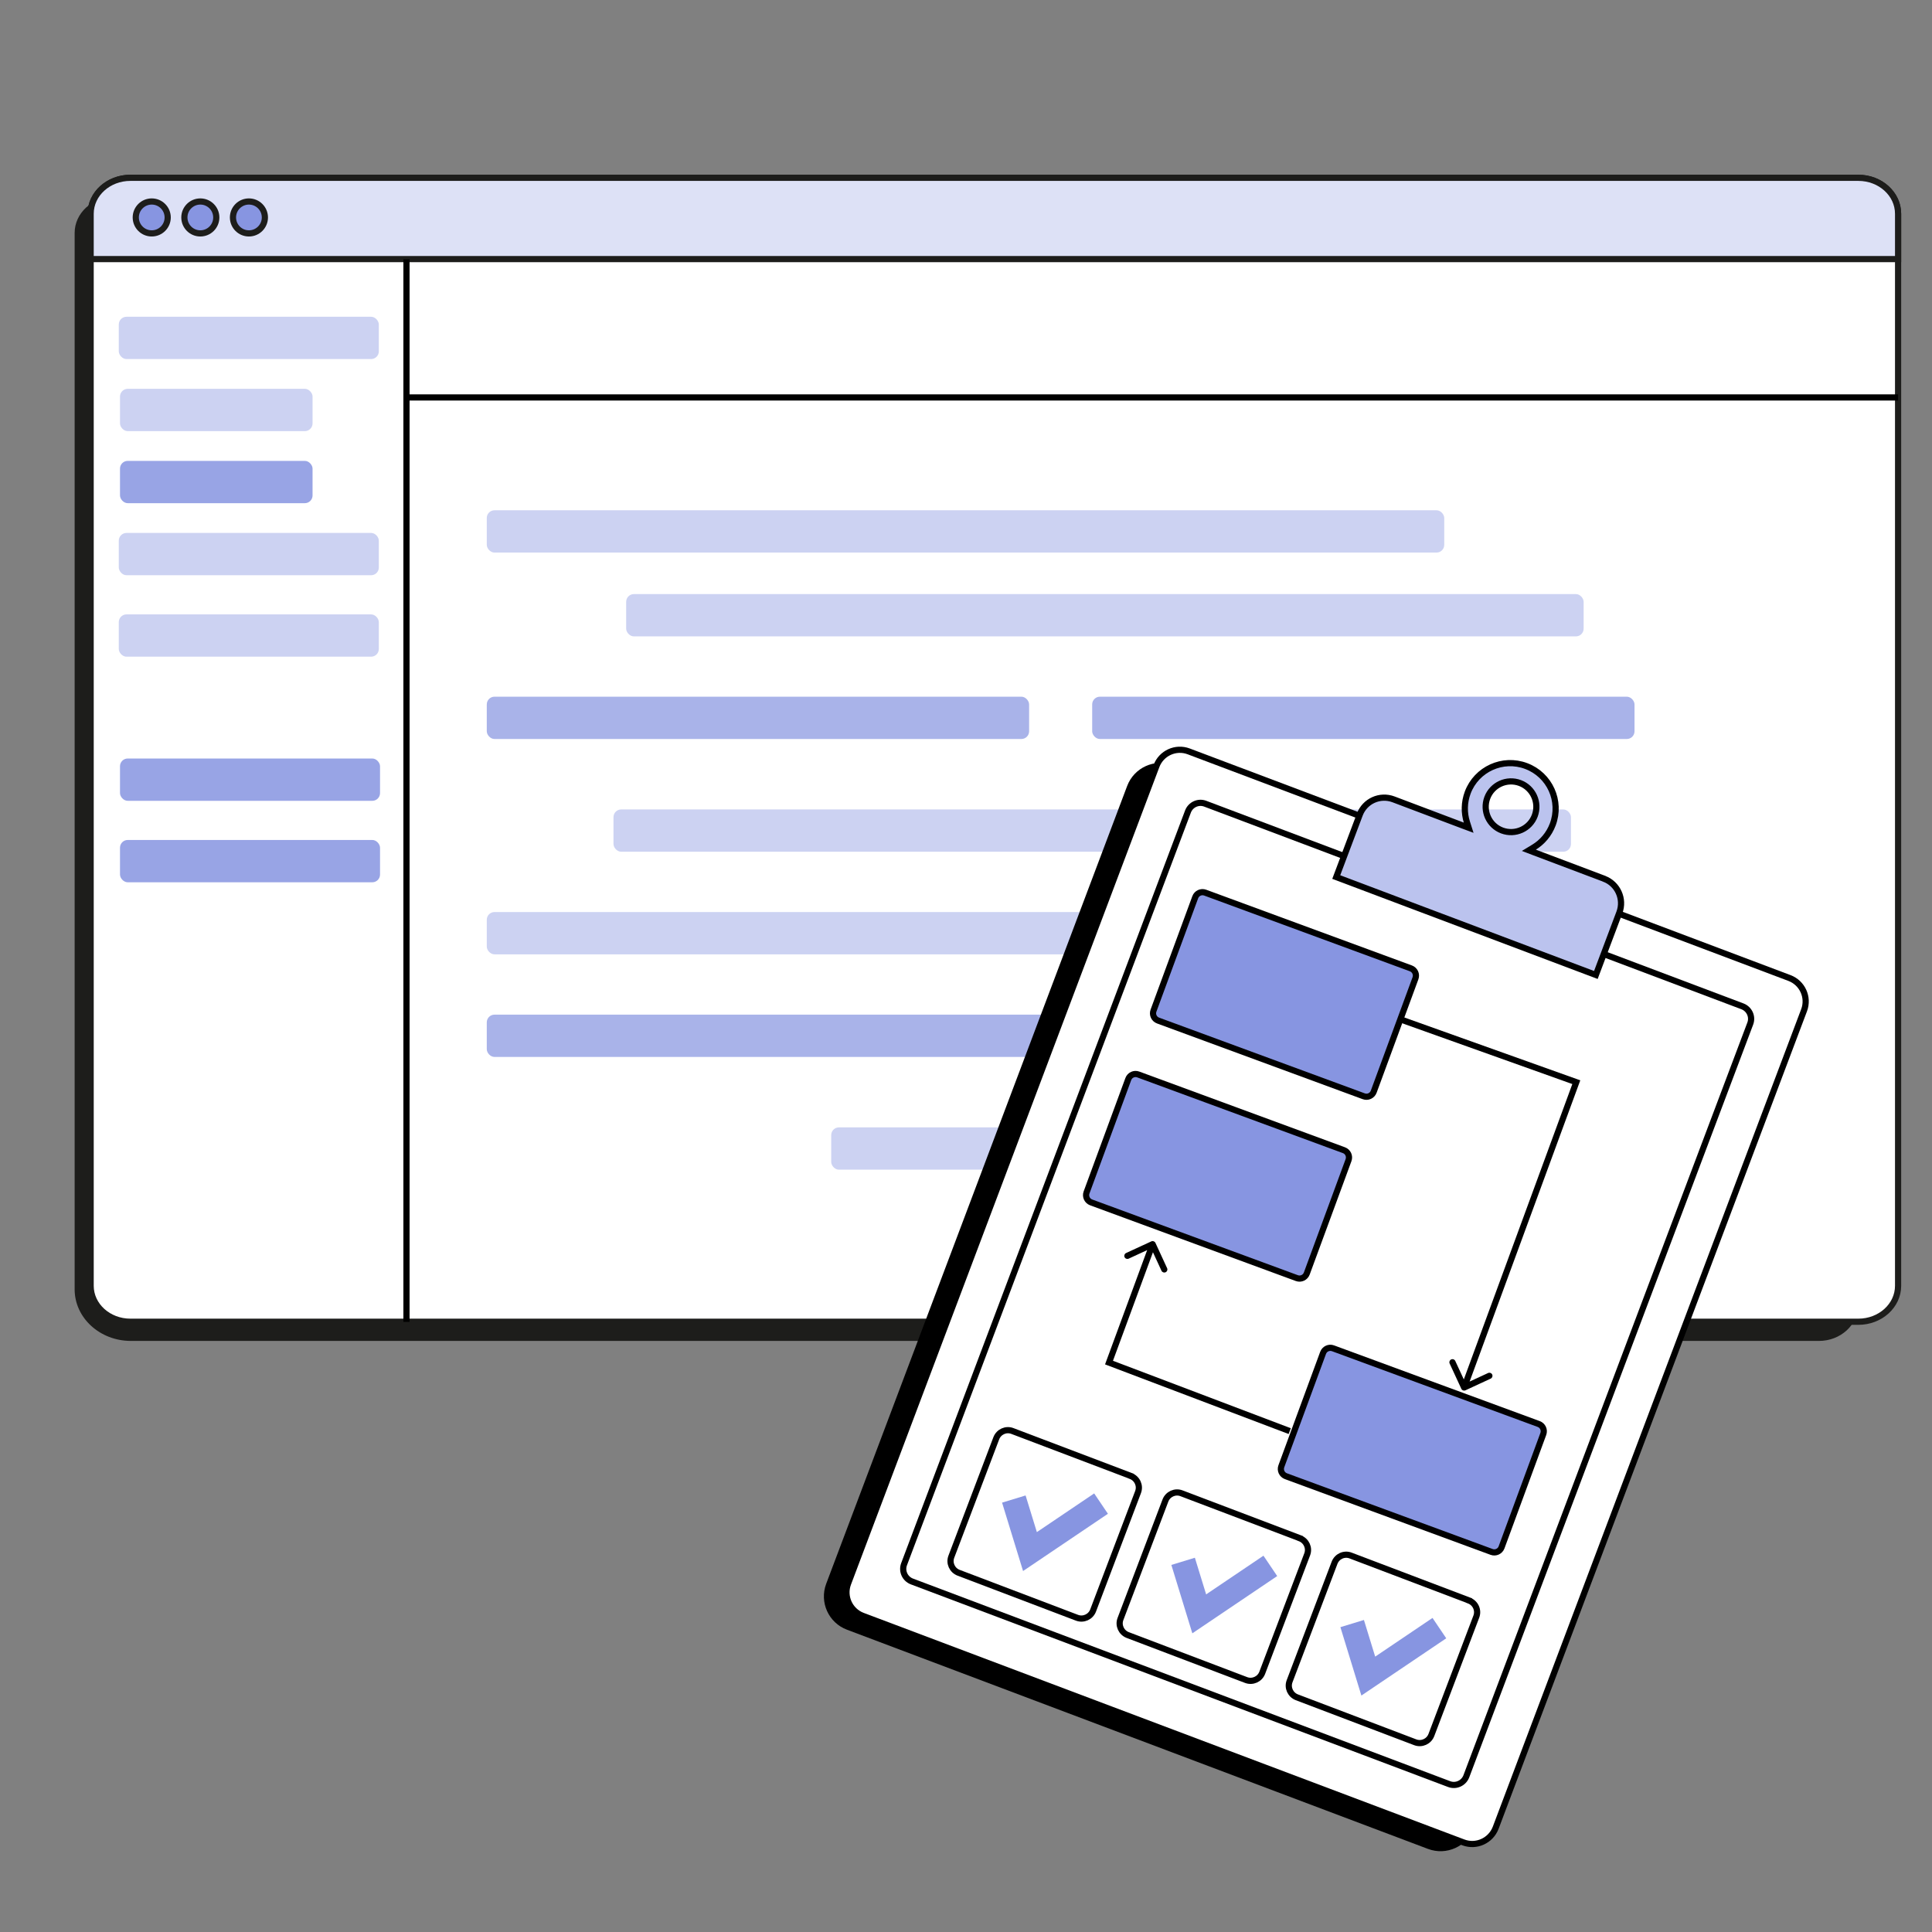 <svg width="200" height="200" viewBox="0 0 200 200" fill="none" xmlns="http://www.w3.org/2000/svg">
<rect x="0" y="0" width="200" height="200" fill="#808080" stroke="none"/>
<path d="M11.781 20.393H188.3C190.54 20.393 192.358 22.059 192.358 24.113V135.091C192.358 137.145 190.54 138.812 188.3 138.812H13.55C10.335 138.812 7.727 136.42 7.727 133.474V24.113C7.727 22.059 9.545 20.393 11.786 20.393H11.781Z" fill="#1D1D1B"/>
<path d="M192.377 18.407H13.496C11.226 18.407 9.383 20.074 9.383 22.128V133.106C9.383 135.16 11.226 136.827 13.496 136.827H192.377C194.647 136.827 196.49 135.16 196.49 133.106V22.128C196.49 20.074 194.647 18.407 192.377 18.407Z" fill="white" stroke="#1D1D1B" stroke-width="0.64" stroke-miterlimit="10"/>
<path d="M13.496 18.407H192.377C194.647 18.407 196.49 20.074 196.49 22.128V26.819H9.383V22.128C9.383 20.074 11.226 18.407 13.496 18.407Z" fill="#DDE1F6" stroke="#1D1D1B" stroke-width="0.64" stroke-miterlimit="10"/>
<path d="M15.707 24.162C16.619 24.162 17.359 23.422 17.359 22.51C17.359 21.599 16.619 20.858 15.707 20.858C14.795 20.858 14.055 21.599 14.055 22.51C14.055 23.422 14.795 24.162 15.707 24.162Z" fill="#8795E1" stroke="#1D1D1B" stroke-width="0.64" stroke-miterlimit="10"/>
<path d="M20.738 24.162C21.65 24.162 22.39 23.422 22.39 22.51C22.39 21.599 21.65 20.858 20.738 20.858C19.826 20.858 19.086 21.599 19.086 22.51C19.086 23.422 19.826 24.162 20.738 24.162Z" fill="#8795E1" stroke="#1D1D1B" stroke-width="0.64" stroke-miterlimit="10"/>
<path d="M25.769 24.162C26.681 24.162 27.421 23.422 27.421 22.51C27.421 21.599 26.681 20.858 25.769 20.858C24.857 20.858 24.117 21.599 24.117 22.51C24.117 23.422 24.857 24.162 25.769 24.162Z" fill="#8795E1" stroke="#1D1D1B" stroke-width="0.64" stroke-miterlimit="10"/>
<path d="M42.078 26.843V136.84" stroke="black" stroke-width="0.64"/>
<path d="M42.078 41.144L196.489 41.144" stroke="black" stroke-width="0.64"/>
<rect x="12.297" y="32.791" width="26.919" height="4.379" rx="0.8" fill="#CCD2F2"/>
<rect x="12.297" y="55.169" width="26.919" height="4.379" rx="0.8" fill="#CCD2F2"/>
<rect x="12.297" y="63.602" width="26.919" height="4.379" rx="0.8" fill="#CCD2F2"/>
<rect x="12.422" y="78.521" width="26.919" height="4.379" rx="0.8" fill="#98A4E5"/>
<rect x="12.422" y="86.954" width="26.919" height="4.379" rx="0.8" fill="#98A4E5"/>
<rect x="50.391" y="52.823" width="99.117" height="4.379" rx="0.8" fill="#CCD2F2"/>
<rect x="64.82" y="61.5" width="99.117" height="4.379" rx="0.8" fill="#CCD2F2"/>
<rect x="63.508" y="83.792" width="99.117" height="4.379" rx="0.8" fill="#CCD2F2"/>
<rect x="50.391" y="94.414" width="69.765" height="4.379" rx="0.8" fill="#CCD2F2"/>
<rect x="50.391" y="105.036" width="69.765" height="4.379" rx="0.8" fill="#A9B3E9"/>
<rect x="86.047" y="116.706" width="69.765" height="4.379" rx="0.8" fill="#CCD2F2"/>
<rect x="50.391" y="72.122" width="56.143" height="4.379" rx="0.8" fill="#A9B3E9"/>
<rect x="113.062" y="72.122" width="56.143" height="4.379" rx="0.8" fill="#A9B3E9"/>
<rect x="12.422" y="40.251" width="19.934" height="4.379" rx="0.8" fill="#CCD2F2"/>
<rect x="12.422" y="47.71" width="19.934" height="4.379" rx="0.8" fill="#98A4E5"/>
<path d="M181.582 101.904L121.437 79.214C119.527 78.496 117.4 79.457 116.682 81.367L85.527 163.953C84.809 165.862 85.77 167.99 87.68 168.707L147.825 191.398C149.735 192.116 151.862 191.154 152.58 189.245L183.735 106.659C184.453 104.75 183.492 102.622 181.582 101.904Z" fill="black"/>
<path d="M185.245 101.244L123.056 77.784C121.716 77.278 120.223 77.957 119.717 79.297L87.793 163.926C87.287 165.266 87.966 166.759 89.299 167.265L151.488 190.724C152.827 191.231 154.32 190.551 154.833 189.212L186.757 104.582C187.263 103.243 186.584 101.75 185.245 101.244Z" fill="white" stroke="black" stroke-width="0.64" stroke-miterlimit="10"/>
<path d="M180.385 104.179L124.764 83.199C124.053 82.93 123.258 83.289 122.983 84L93.589 161.927C93.32 162.639 93.679 163.433 94.39 163.709L150.011 184.688C150.723 184.958 151.517 184.599 151.793 183.887L181.186 105.96C181.455 105.249 181.096 104.454 180.385 104.179Z" fill="white" stroke="black" stroke-width="0.64" stroke-miterlimit="10"/>
<path d="M166.062 90.971C167.459 91.496 168.164 93.066 167.638 94.463L165.203 100.929L138.328 90.791L140.763 84.326C141.289 82.929 142.846 82.218 144.255 82.749L151.484 85.479L152.035 85.684L151.855 85.12C151.548 84.146 151.554 83.076 151.939 82.044C152.855 79.616 155.566 78.385 157.994 79.302C160.429 80.218 161.653 82.929 160.737 85.357C160.352 86.376 159.647 87.19 158.776 87.716L158.27 88.023L158.821 88.234L166.055 90.964L166.062 90.971ZM155.495 85.972C156.854 86.479 158.366 85.799 158.878 84.441C159.385 83.082 158.705 81.57 157.347 81.058C155.988 80.551 154.476 81.231 153.964 82.589C153.457 83.948 154.137 85.46 155.495 85.972Z" fill="#BBC3EE" stroke="black" stroke-width="0.64"/>
<path d="M117.061 152.789L104.802 148.137C104.136 147.881 103.392 148.22 103.136 148.887L98.484 161.145C98.228 161.811 98.567 162.555 99.234 162.811L111.492 167.47C112.159 167.72 112.902 167.386 113.158 166.72L117.81 154.461C118.067 153.795 117.727 153.052 117.061 152.795V152.789Z" stroke="black" stroke-width="0.64" stroke-miterlimit="10"/>
<path d="M105.907 162.633L103.734 155.552L106.169 154.809L107.336 158.603L113.269 154.598L114.692 156.706L105.907 162.633Z" fill="#8795E1"/>
<path d="M134.568 159.237L122.31 154.585C121.644 154.328 120.9 154.668 120.644 155.334L115.992 167.593C115.736 168.259 116.075 169.002 116.742 169.259L129 173.917C129.666 174.167 130.41 173.834 130.666 173.168L135.318 160.909C135.575 160.243 135.235 159.499 134.568 159.243V159.237Z" stroke="black" stroke-width="0.64" stroke-miterlimit="10"/>
<path d="M123.43 169.081L121.258 162L123.693 161.257L124.859 165.05L130.793 161.045L132.215 163.154L123.43 169.081Z" fill="#8795E1"/>
<path d="M152.076 165.681L139.818 161.029C139.151 160.773 138.408 161.112 138.152 161.779L133.5 174.037C133.243 174.704 133.583 175.447 134.249 175.703L146.508 180.362C147.174 180.612 147.918 180.278 148.174 179.612L152.826 167.354C153.082 166.687 152.743 165.944 152.076 165.688V165.681Z" stroke="black" stroke-width="0.64" stroke-miterlimit="10"/>
<path d="M140.93 175.523L138.758 168.443L141.193 167.699L142.359 171.493L148.293 167.488L149.715 169.596L140.93 175.523Z" fill="#8795E1"/>
<path d="M146.054 100.245L124.759 92.406C124.344 92.253 123.884 92.466 123.731 92.88L119.41 104.62C119.257 105.035 119.469 105.495 119.884 105.647L141.179 113.487C141.594 113.639 142.054 113.427 142.207 113.012L146.528 101.272C146.681 100.858 146.469 100.398 146.054 100.245Z" fill="#8795E1" stroke="black" stroke-width="0.64" stroke-miterlimit="10"/>
<path d="M139.124 119.068L117.829 111.229C117.414 111.076 116.954 111.289 116.802 111.703L112.48 123.443C112.327 123.858 112.54 124.318 112.954 124.471L134.25 132.31C134.664 132.463 135.124 132.25 135.277 131.836L139.599 120.096C139.751 119.681 139.539 119.221 139.124 119.068Z" fill="#8795E1" stroke="black" stroke-width="0.64" stroke-miterlimit="10"/>
<path d="M159.288 147.414L137.993 139.575C137.578 139.422 137.118 139.634 136.966 140.049L132.644 151.789C132.491 152.204 132.704 152.664 133.118 152.816L154.414 160.656C154.828 160.808 155.288 160.596 155.441 160.181L159.763 148.441C159.915 148.027 159.703 147.567 159.288 147.414Z" fill="#8795E1" stroke="black" stroke-width="0.64" stroke-miterlimit="10"/>
<path d="M163.179 112.026L163.479 112.137L163.59 111.833L163.286 111.725L163.179 112.026ZM151.277 143.768C151.351 143.929 151.542 143.998 151.702 143.924L154.316 142.715C154.476 142.641 154.546 142.45 154.472 142.29C154.398 142.13 154.208 142.06 154.047 142.134L151.724 143.209L150.649 140.886C150.575 140.725 150.384 140.655 150.224 140.73C150.064 140.804 149.994 140.994 150.068 141.154L151.277 143.768ZM145.01 105.877L163.071 112.328L163.286 111.725L145.225 105.274L145.01 105.877ZM162.878 111.916L151.267 143.523L151.868 143.744L163.479 112.137L162.878 111.916Z" fill="black"/>
<path d="M114.805 141.053L114.504 140.943L114.395 141.24L114.691 141.353L114.805 141.053ZM119.611 128.663C119.537 128.503 119.346 128.433 119.186 128.507L116.571 129.714C116.411 129.788 116.341 129.978 116.415 130.138C116.489 130.299 116.679 130.369 116.839 130.295L119.164 129.222L120.236 131.546C120.31 131.707 120.501 131.777 120.661 131.703C120.822 131.629 120.892 131.439 120.817 131.278L119.611 128.663ZM133.625 147.85L114.918 140.754L114.691 141.353L133.398 148.448L133.625 147.85ZM115.105 141.164L119.62 128.908L119.02 128.687L114.504 140.943L115.105 141.164Z" fill="black"/>
</svg>
